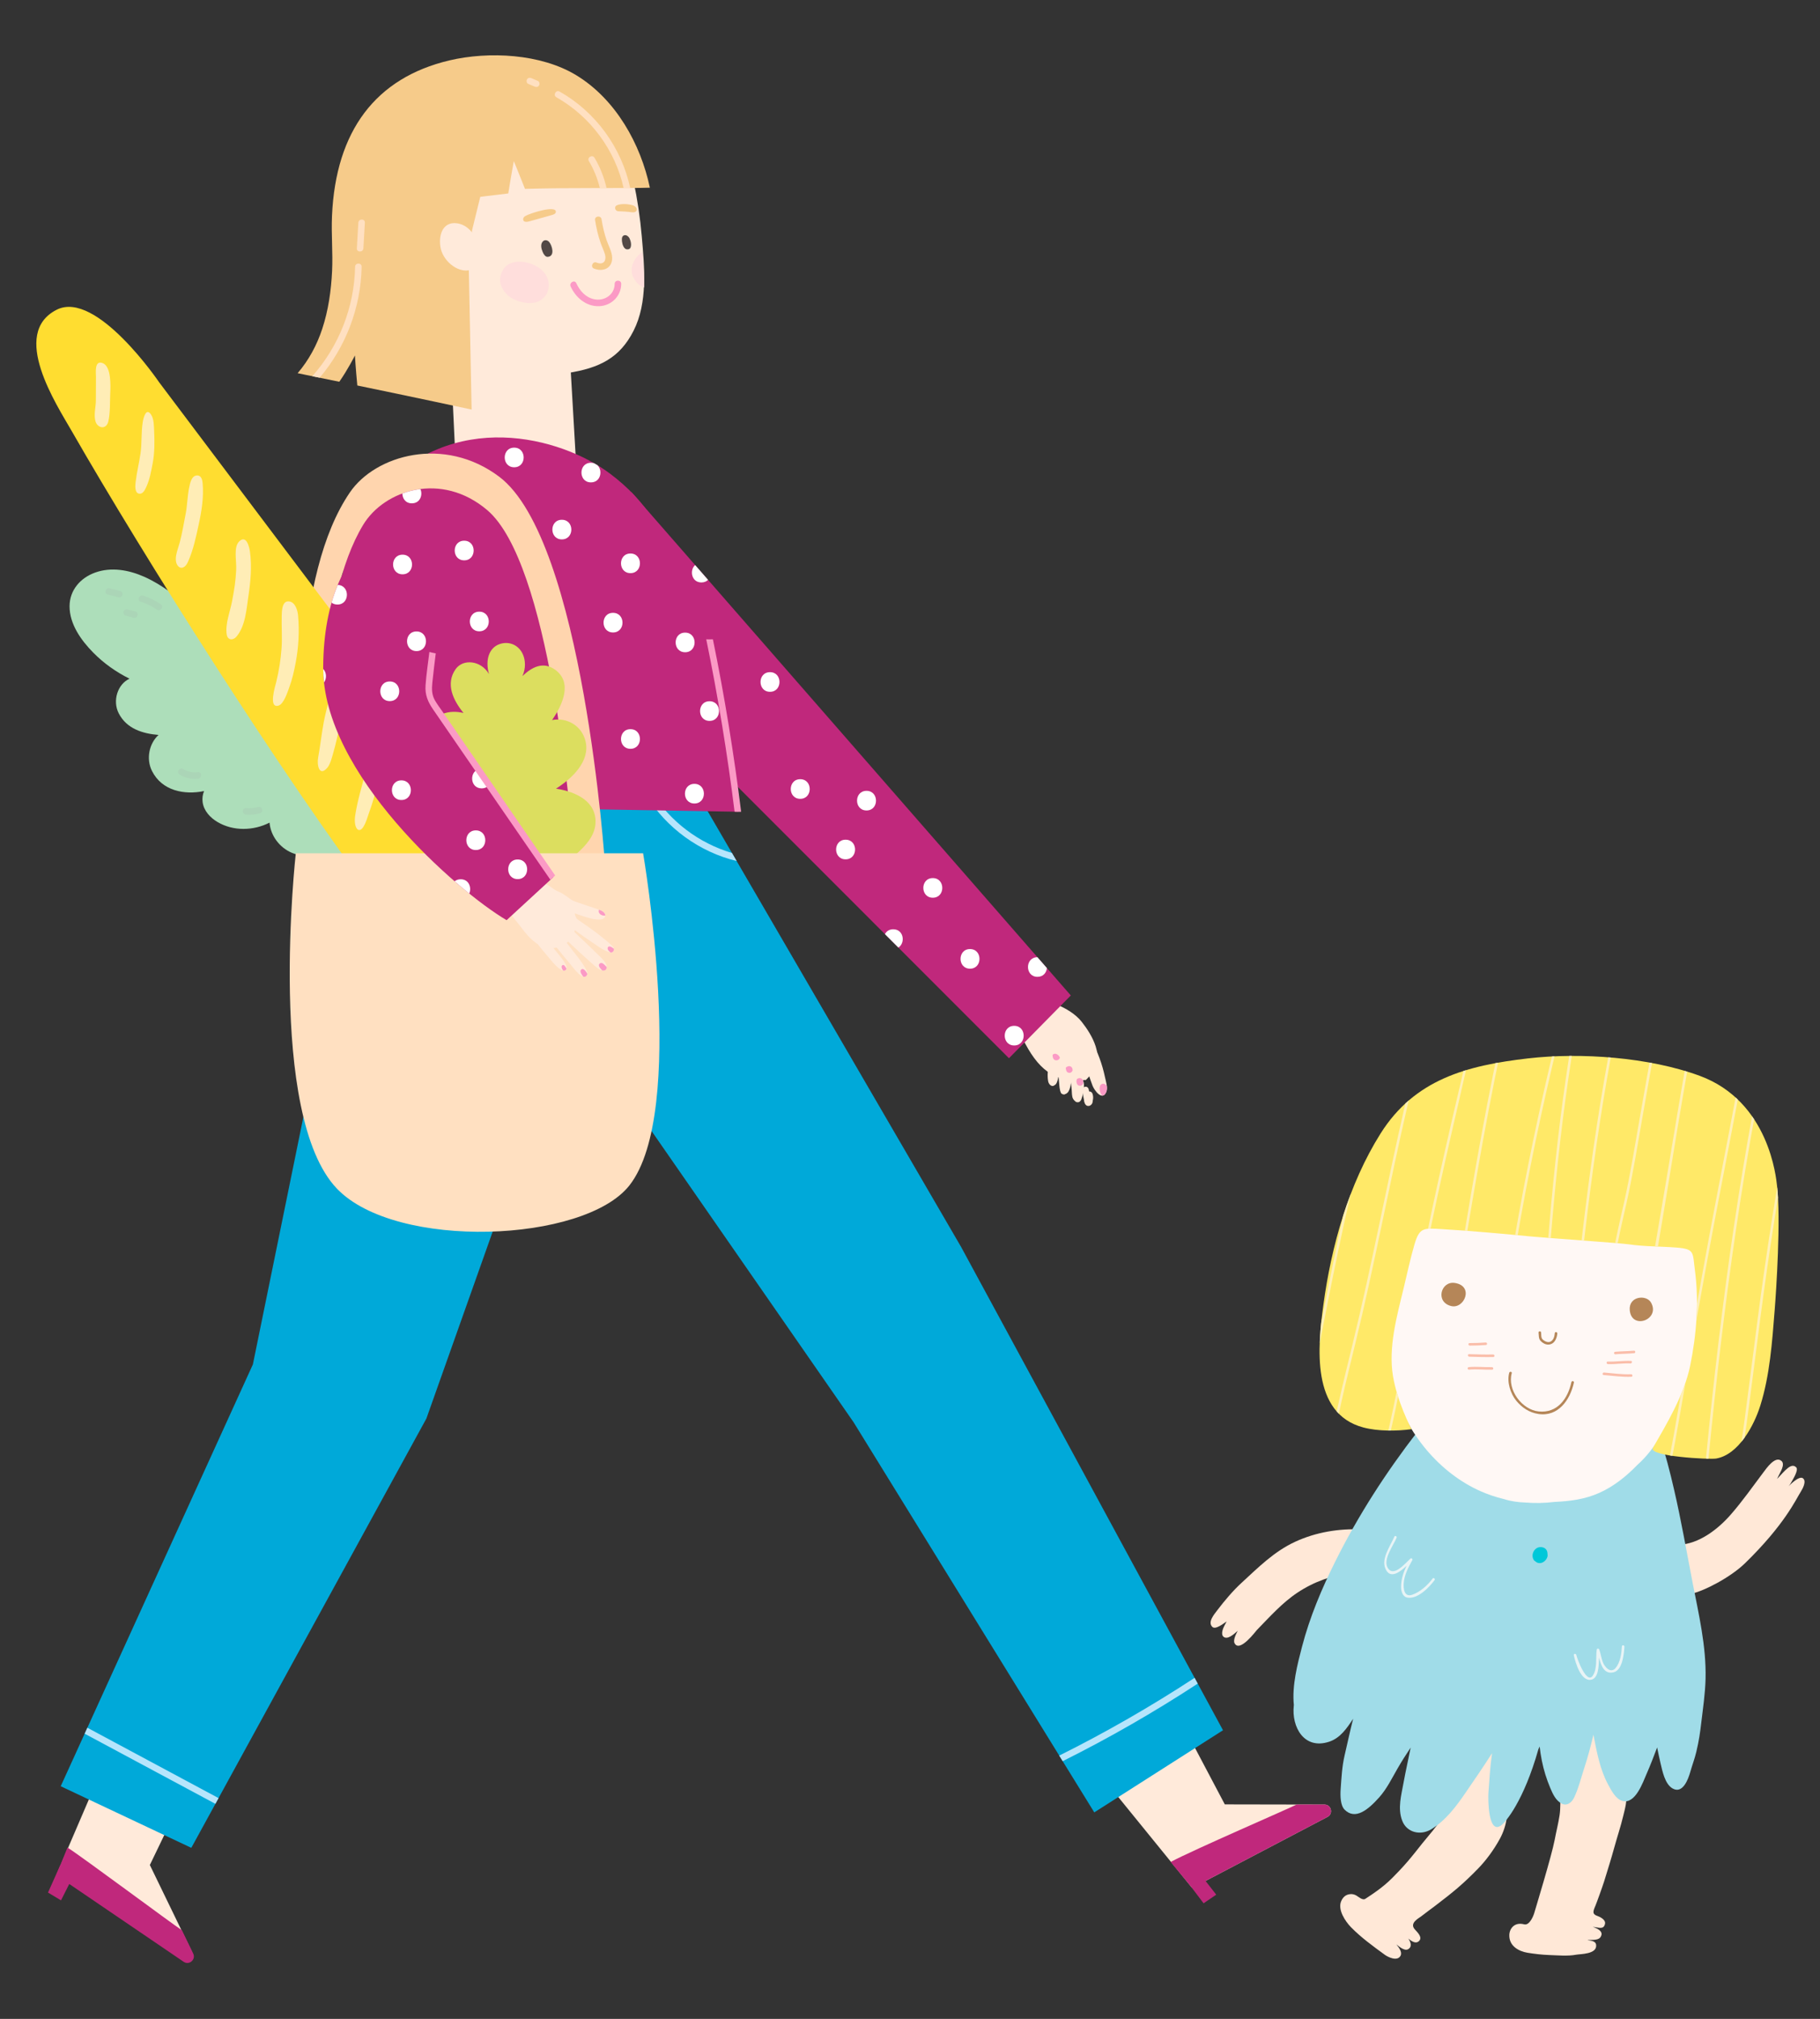 <svg height="437.111" viewBox="0 0 394.238 437.111" width="394.238" xmlns="http://www.w3.org/2000/svg" xmlns:xlink="http://www.w3.org/1999/xlink"><rect x="0" y="0" width="394.238" height="437.111" fill="#333333" stroke="none"/><clipPath id="a"><path d="m368.167 232.919c-10.947-4.026-25.748-5.085-37.171-3.768-13.284 1.531-24.562 4.544-31.948 16.269-6.901 10.961-10.668 24.365-12.388 37.131-1.199 8.899-2.756 23.484 8.67 26.512 3.161.838 7.258.806 10.438.362-.232-.385-3.113-5.972-4.032-11.498-1.04-6.221.854-13.006 2.321-19.053.765-3.164 1.426-6.355 2.348-9.479 1.081-3.656 1.964-3.514 5.864-3.284 6.727.396 13.312 1.028 20.02 1.655 2.657.248 18.819 1.385 20.518 1.638 3.44.511 6.869.428 10.327.703 4.003.317 3.496 1.011 4.01 4.932.903 6.832.341 13.953-1.037 20.682-1.294 6.305-5.15 12.692-8.064 17.769-1.052 1.834 12.253 2.546 13.7 2.296 4.882-.845 8.224-7.22 9.537-11.374 2.106-6.658 2.596-13.93 3.144-20.846.313-3.932 1.37-19.62.499-26.89-.188-1.606-1.691-18.218-16.756-23.757z"/></clipPath><path d="m37.892 392.516-5.432 11.272 9.045 18.646c.644 1.261-.756 2.581-1.978 1.864l-27.186-18.625 10.113-23.534z" fill="#ffeada"/><path d="m39.403 417.914 2.434 5.019c.644 1.261-.756 2.581-1.978 1.864l-27.666-18.808 2.424-5.976c2.794 1.731 22.828 16.64 24.786 17.901z" fill="#c0287c"/><path d="m13.045 403.842-2.644 5.911 2.811 1.695 2.44-4.837z" fill="#c0287c"/><path d="m253.503 368.316 11.807 22.349 21.594.04c1.433.003 1.956 1.887.731 2.63l-29.395 15.426-23.652-29.09z" fill="#ffeada"/><path d="m257.786 408.213-4.21-5.082c4.676-2.525 26.518-11.956 27.298-12.437l6.03.011c1.433.003 1.956 1.887.731 2.63l-26.5 13.906 2.317 2.971-2.739 1.867z" fill="#c0287c"/><path d="m143.328 158.514 64.86 111.459 56.731 104.642-27.884 17.782-52.131-84.461-61.426-88.504-31.116 87.693-50.922 92.948-28.289-13.335 41.627-91.33 27.478-134.572z" fill="#00a9d9"/><path d="m259.446 364.519c-9.417 6.16-19.185 11.768-29.253 16.792l-.746-1.21c10.092-5.032 19.884-10.654 29.321-16.832z" fill="#b6e5fc"/><path d="m18.926 374.071 28.414 15.234-.68 1.241c-9.439-5.061-18.881-10.122-28.323-15.186z" fill="#b6e5fc"/><path d="m139.982 172.201c-.482-.777.745-1.489 1.224-.714 3.956 6.394 10.198 11.077 17.345 13.189l1.017 1.744c-8.079-1.965-15.197-7.123-19.586-14.219z" fill="#b6e5fc"/><path d="m123.515 78.334 1.649 28.439-25.942 4.532-1.661-35.232z" fill="#ffeada"/><path d="m88.139 67.164c3.78-9.176 2.879-19.499 6.671-28.67 1.593-3.854 3.984-7.358 7.447-9.759 3.712-2.572 8.283-3.696 12.749-3.87 5.916-.227 11.748 1.214 17.447 2.616.059.014.113.034.161.06.13-.586 1.139-.741 1.389-.014 2.623 7.651 4.315 15.592 5.015 23.651.584 6.725 1.321 14.326-1.782 20.441-2.956 5.822-7.32 8.083-14.339 9.147-3.403.517-6.265 1.076-9.589 1.238-3.559.174-5.948 2.563-9.257 1.166-6.801-2.872-11.468-9.097-15.419-15.074-.025-.036-.042-.075-.059-.114-.346-.089-.609-.393-.434-.818z" fill="#ffeada"/><path d="m134.935 51.108c.062-.065.139-.115.224-.147.51-.19 1.003.232 1.216.669.28.574.476 1.496.155 2.07-.13.241-.462.314-.734.287-.663-.06-.991-1.071-1.051-1.643-.04-.374-.108-.936.19-1.236z" fill="#524845"/><path d="m117.536 54.511c-.289-.654-.513-1.624.037-2.225.4-.432 1.025-.338 1.408.135.601.739 1.315 3.055-.334 3.188-.536.046-.941-.645-1.111-1.098z" fill="#524845"/><path d="m124.833 61.313c.757 1.648 2.006 3.072 3.851 3.47 2.227.482 4.452-.975 4.463-3.328.003-.914 1.419-.917 1.417 0-.012 2.633-2.083 4.706-4.707 4.833-2.825.136-5.12-1.807-6.248-4.261-.38-.823.841-1.544 1.224-.714z" fill="#fb9ac5"/><path d="m130.103 52.592c-.555-1.602-.943-3.257-1.201-4.932-.142-.904 1.264-1.088 1.403-.188.241 1.559.595 3.089 1.11 4.58.411 1.199 1.137 2.408 1.185 3.699.085 2.333-1.984 3.185-3.939 2.396-.844-.34-.286-1.643.561-1.3 1.559.627 2.239-.476 1.777-1.928-.252-.787-.623-1.54-.896-2.327z" fill="#f6cb8a"/><path d="m109.65 57.58c3.08-2.608 10.913.562 8.906 5.779-.374.975-1.482 1.839-2.493 2.095-1.635.415-3.523-.012-5.025-.787-1.538-.794-2.893-2.652-2.706-4.459.102-.994.728-2.128 1.318-2.628z" fill="#ffdedc"/><path d="m136.859 58.953c-.003-.024-.006-.046-.008-.07-.196-1.716.878-3.417 2.301-4.314.215 2.504.408 5.101.385 7.673-1.389-.459-2.488-1.848-2.678-3.289z" fill="#ffdedc"/><path d="m133.552 44.482c.876-.439 2.547-.345 3.576-.016.371.12.93.559.794 1.037-.125.437-.663.519-1.026.461-1.108-.174-2.009-.171-2.975-.229-.695-.039-.924-.97-.369-1.253z" fill="#f6cb8a"/><path d="m113.739 46.799c.989-.613 6.917-2.514 6.656-.859-.054.345-.451.504-.787.598-1.644.461-3.288.92-4.934 1.383-.411.116-1.258.277-1.349-.357-.04-.275.122-.55.346-.717.02-.017.042-.031.068-.048z" fill="#f6cb8a"/><path d="m77.4 83.462c-.355-3.702-.519-6.494-.519-6.494s-1.476 2.956-3.383 5.688c-4.149-.852-7.504-1.545-9.026-1.856 2.395-2.789 4.158-6.047 5.319-9.567 1.338-4.045 1.941-8.306 2.145-12.548.19-3.991-.195-7.902-.02-11.942.808-18.439 9.485-29.882 25.399-33.658 8.597-2.034 19.841-1.441 27.467 3.175 8.62 5.217 14.004 14.954 15.99 24.376-4.406.172-17.421-.041-27.053.256-.915-2.343-2.42-6.016-2.42-6.016s-.765 4.194-1.196 7.005c-3.955.464-6.072.739-6.072.739l-1.777 7.248-.697 8.648.601 30.158s-12.97-2.787-24.758-5.212z" fill="#f6cb8a"/><path d="m98.777 48.319c2.661.237 4.494 2.77 4.806 5.234.008.063.008.12.003.171.303 1.931.15 4.399-2.004 4.795-2.584.473-5.789-2.119-6.203-5.203-.376-2.82.76-5.229 3.398-4.997z" fill="#ffeada"/><path d="m78.335 57.751c-.156 8.808-3.423 17.359-9.094 24.029-.566-.116-1.096-.225-1.592-.328 5.769-6.503 9.113-14.954 9.269-23.701.017-.909 1.434-.912 1.417 0z" fill="#ffe0c1"/><path d="m77.297 53.777c.108-1.851.216-3.704.324-5.557.054-.905 1.47-.912 1.417 0-.108 1.853-.216 3.706-.324 5.557-.053.908-1.47.912-1.417 0z" fill="#ffe0c1"/><path d="m120.511 21.055c-.793-.449-.079-1.672.714-1.226 7.838 4.426 13.407 12.147 15.285 20.875-.456.002-.932.005-1.425.005-1.836-8.226-7.2-15.492-14.574-19.654z" fill="#ffe0c1"/><path d="m115.127 16.929 1.392.598c.351.15.428.669.252.968-.212.364-.615.405-.969.253-.462-.198-.927-.398-1.389-.596-.354-.149-.43-.668-.255-.967.213-.365.615-.406.969-.256z" fill="#ffe0c1"/><path d="m128.783 34.162c1.221 2.058 2.083 4.254 2.598 6.551-.476 0-.957.005-1.448.005-.49-2.048-1.283-4.005-2.374-5.842-.465-.784.759-1.498 1.224-.714z" fill="#ffe0c1"/><path d="m235.205 233.837c-.062-.011-.127-.017-.196-.011-5.833.474-9.485-1.405-12.944-7.894-1.836-3.445-2.873-3.516-2.938-5.655-.101-3.349 1.076-3.166 4.113-4.113 1.514-.471 4.201.73 5.655 1.322 1.983.808 4.102 2.078 5.414 3.739 2.313 2.928 4.978 7.569 2.309 10.994-.425.545-.892 1.111-1.413 1.618z" fill="#ffeada"/><path d="m234.902 237.479c.08-.595.396-1.114 1.042-1.171.315-.028.604.205.705.488.176.496.186 1.006.058 1.496-.008.156-.025.309-.066.451-.194.666-1.066 1.017-1.526.379-.311-.431-.279-1.142-.213-1.643z" fill="#ffeada"/><path d="m233.262 233.055c.074.715.148 1.429.223 2.143.026.249.021.62.036.991.353.003.705.23.706.683.001.539-.087 1.165-.624 1.426-.428.209-.901.025-1.139-.369-.331-.546-.258-1.402-.322-2.017-.099-.952-.198-1.905-.297-2.857-.094-.906 1.323-.898 1.417 0z" fill="#ffeada"/><path d="m230.573 231.587c.066.703.132 1.409.197 2.112.019.198.026.428.034.666.308-.037.627.107.725.498.207.831-.078 1.482-.743 1.99-.285.215-.823.062-.969-.255-.321-.697-.327-1.44-.398-2.197-.087-.937-.175-1.876-.263-2.814-.085-.906 1.333-.901 1.417 0z" fill="#ffeada"/><path d="m235.154 235.283c.42-.006.663.329.708.708.091.76.242 1.508.432 2.248.227.883-1.139 1.26-1.366.376-.222-.864-.376-1.737-.483-2.624-.046-.382.359-.705.709-.708z" fill="#ffeada"/><path d="m147.8 125.346c5.577 13.773 11.978 50.402 11.978 50.402l-81.939-1.366s-12.715-48.469 3.658-67.36 40.054-12.417 50.644-4.474c8.081 6.064 11.561 12.673 15.659 22.798z" fill="#c0287c"/><path d="m231.954 215.527-13.399 13.59-78.65-78.667-3.165-43.954z" fill="#c0287c"/><path d="m75.804 106.592c5.526-8.076 20.403-12.328 32.302-3.4 18.311 13.733 22.953 84.155 22.953 84.155l-6.552.127c-.901-12.428-5.5-65.562-18.949-77.016-9.918-8.446-22.315-4.423-26.917 3.219-9.813 16.282-9.592 48.401-8.926 74.857l-4.537.088c-.85-28.476-1.561-64.22 10.626-82.03z" fill="#ffd5ae"/><path d="m92.279 159.004c.272-2.048 1.633-3.651 3.531-4.411 1.51-.603 3.08-.584 4.599-.226-2.244-2.744-3.961-6.284-1.72-9.486 1.595-2.278 5.478-1.947 7.229 1.052-.876-3.125.062-5.813 2.474-6.539 1.983-.596 4.027.287 4.902 2.35.53 1.25.626 2.939-.125 4.628 2.055-1.952 4.503-3.252 7.107-1.351 3.772 2.756 1.618 7.533-.688 10.875 3.122-.622 6.463 1.161 7.262 4.638.984 4.288-2.847 7.946-6.412 10.219 4.202.625 8.917 2.715 8.543 7.642-.198 2.618-2.156 4.729-4.015 6.397-1.425 1.277-2.998 2.37-4.67 3.285 0 .304-.173.593-.567.64-.294.035-.589.067-.881.098-.385.182-.774.356-1.167.519-.397.165-.737-.035-.901-.328-4.71.367-9.442.273-14.141-.293-1.099 3.099-2.202 6.196-3.301 9.294-.11.313-.416.458-.728.454-1.964-.022-3.384-1.705-3.619-3.578-.309-2.45.89-5.015 1.491-7.343 1.496-5.781 2.406-11.693 3.284-17.595.048-.329.096-.657.147-.985-3.95-1.988-8.294-4.951-7.634-9.956z" fill="#dcde5f"/><path d="m15.07 131.248c.008-3.482 2.355-6.139 5.528-7.278 3.511-1.264 7.32-.569 10.649.908 3.942 1.749 7.402 4.56 10.627 7.383 3.196 2.804 6.171 5.859 8.931 9.092 5.458 6.39 10.097 13.441 14.243 20.74 4.774 8.404 8.912 17.144 13.012 25.89.091.191.091.375.037.536.289.311.34.819-.151 1.035-1.184.521-2.368 1.042-3.553 1.564-.385.17-.711.079-.969-.255-.791-1.027-1.584-2.055-2.375-3.082-.799-1.038-1.567-2.619-3.001-2.735-.844-.069-1.691.195-2.541.142-.779-.049-1.539-.234-2.256-.535-2.675-1.119-4.622-3.686-4.865-6.543-3.494 1.778-7.855 1.889-11.284-.145-1.581-.938-2.967-2.427-3.211-4.314-.107-.825.006-1.648.318-2.377-4.302.886-9.117-.055-11.276-4.333-1.334-2.64-.623-5.977 1.414-7.819-3.485-.287-6.92-1.348-8.628-4.681-1.397-2.729-.236-6.324 2.337-7.497-2.904-1.44-5.568-3.322-7.855-5.644-2.624-2.661-5.137-6.153-5.131-10.052z" fill="#addeba"/><path d="m115.972 190.936-81.503-108.172s-13.596-20.052-22.185-15.706c-10.159 5.147-.054 20.503 3.273 26.306 15.226 26.562 45.815 75.07 66.269 102.059 4.095 5.404 11.714 11.963 11.714 11.963z" fill="#ffdd30"/><path d="m59.836 147.659c.59-2.399.975-4.846 1.154-7.309.167-2.322-.029-4.616.031-6.93.026-1.045.028-3.441 1.632-3.21 1.315.191 1.819 1.95 1.916 3.058.3 3.392.116 6.84-.516 10.19-.343 1.817-.751 3.636-1.394 5.373-.374 1.002-1.179 3.612-2.346 3.948-2.228.642-.683-4.269-.477-5.12z" fill="#ffedb6"/><path d="m50.27 130.169c.547-2.924.754-4.239.887-6.72.119-2.145-.641-5.024.7-6.271 1.55-1.436 2.165 1.339 2.292 2.299.434 3.219.131 6.47-.351 9.664-.428 2.857-.626 6.344-2.556 8.67-.74.891-1.921.837-2.128-.417-.374-2.264.751-5.063 1.156-7.225z" fill="#ffedb6"/><path d="m38.575 118.638c.128-.408.258-.804.357-1.178.55-2.075.83-3.921 1.307-6.327.297-1.5.391-3.95.711-5.45.198-.929.462-2.655 1.677-2.742.995-.067 1.202.951 1.267 1.704.261 2.978-.209 5.95-.839 8.853-.589 2.712-1.142 5.417-2.261 7.97-.187.425-.397.857-.751 1.151-.963.796-1.768-.106-1.918-1.042-.153-.936.144-1.967.45-2.939z" fill="#ffedb6"/><path d="m29.369 104.442c.243-2.121.77-4.193 1.071-6.305.314-2.22.124-4.495.476-6.725.153-.975.748-3.315 1.842-1.595.6.944.583 2.452.632 3.526.104 2.246.11 4.705-.312 6.93-.323 1.689-.624 3.45-1.335 5.031-.244.545-.669 1.549-1.388 1.587-.986.058-1.148-1.061-.986-2.449z" fill="#ffedb6"/><path d="m20.788 81.835c0-.053 0-.106.003-.157.003-.895-.4-3.749 1.431-3.071 1.91.702 1.731 4.953 1.66 6.498-.093 1.986.023 4.263-.427 6.194-.119.511-.46 1.008-.967 1.16-.751.232-1.544-.405-1.782-1.153-.468-1.474.065-3.132.062-4.652-.003-1.607.012-3.214.02-4.819z" fill="#ffedb6"/><path d="m70.128 156.352c.315-1.599.706-3.182 1.145-4.719.221-.77.496-1.936 1.477-2.042 3.434-.369-.508 13.457-1.021 14.968-.178.528-.461 1.25-.83 1.67-1.794 2.058-2.264-.702-1.992-2.165.388-2.065.813-5.615 1.221-7.712z" fill="#ffedb6"/><path d="m76.949 176.489c.547-3.47 1.454-6.178 2.159-9.105.19-.796.369-1.899 1.312-2.118.037-.01.071-.012.105-.019.388-.331 1.154-.032 1.176.576.482 1.026.08 3.058-.014 3.721-.306 2.179-.986 4.281-1.72 6.351-.371 1.045-.666 2.179-1.258 3.13-1.026 1.645-2.185.154-1.76-2.536z" fill="#ffedb6"/><path d="m139.307 184.75h-75.231s-6.376 56.679 8.926 72.621c12.817 13.353 53.554 11.692 63.33-.708 12.652-16.047 2.975-71.913 2.975-71.913z" fill="#ffe0c1"/><path d="m110.809 192.434c.108-.256.303-.362.51-.365.382-.786.898-3.441 2.049-3.015 4.414 1.635 7.441 3.762 10.649 6.795.575-.197 1.227.616.714 1.198-.678.77.351 2.108.725 2.795.337.621-.32 1.187-.836 1.039-.226 1.665-1.173 3.154-3.083 3.964-1.162.49-2.247.552-3.239.311-2.199-.534-3.743-2.164-5.177-4.082-.776-1.041-1.918-2.399-2.615-3.27-.513-.64-.896-1.38-.905-2.264-.011-.99.831-2.221 1.208-3.106z" fill="#ffeada"/><path d="m120.12 195.018c-.456-.466-.473-1.505.272-1.246 1.811.629 3.63 1.236 5.447 1.849.915.31 1.833.621 2.748.937.595.206 1.324.416 1.879.729.55.31.913.975.408 1.474-.388.383-1 .332-1.524.311-.825-.034-1.729-.304-2.514-.54-2.179-.657-4.267-1.509-6.378-2.353-.519-.207-.573-.812-.338-1.161z" fill="#ffeada"/><path d="m120.361 197.428c-.547-.553.255-1.534.961-1.039 2.23 1.568 4.46 3.136 6.693 4.703 1.666 1.172 4.687 3.571 4.928 4.15.215.522-.255 1.101-.745.984-.76-.184-1.638-.657-2.407-1.167-1.059-.704-2.11-1.419-3.153-2.147-2.086-1.456-4.137-2.963-6.158-4.509-.36-.275-.331-.693-.119-.975z" fill="#ffeada"/><path d="m120.517 199.393c.023.024.048.047.071.071.238-.293.609-.781.966-.45 1.868 1.731 3.749 3.653 5.616 5.385.899.834 1.859 1.822 2.752 2.661.697.653 1.38 1.41 1.508 2.17.071.415-.165.879-.666.909-.811.048-1.842-.928-2.585-1.586-.994-.881-1.728-1.534-2.706-2.435-2.017-1.86-3.995-3.765-5.939-5.705-.646-.644.337-1.665.983-1.02z" fill="#ffeada"/><path d="m120.424 202.137c.28.43.83.203 1.119.627 1.003 1.021 1.864 2.232 2.802 3.408.933 1.173 3.126 4 2.885 4.703-.669 1.971-3.021-1.298-3.689-2.119-1.236-1.518-2.519-2.932-3.625-4.545-.235-.239-.172-.347-.411-.584-.187-.19-.226-.403-.172-.594-.06-.092-.125-.183-.185-.275-.498-.764.783-1.375 1.276-.621z" fill="#ffeada"/><path d="m116.369 203.39c-.134-.622.626-1.27 1.139-.696 1.094 1.225 1.941 1.988 3.284 3.677.74.93 1.748 2.145 1.927 2.886.139.577-.241 1.016-.74.875-.915-.26-1.895-1.369-2.601-2.206-1.25-1.482-2.465-2.918-3.449-4.207-.181-.239.326-.138.44-.329z" fill="#ffeada"/><path d="m117.451 193.078c.193-.162.383-.326.558-.505.1-.1.193-.231.286-.351 1.08.178 2.095.511 3.089 1.006 1.323.658 2.505 1.878 3.882 2.372.853.305.485 1.675-.376 1.366-1.103-.395-1.993-1.213-2.981-1.822-1.304-.799-2.684-1.424-4.217-1.589-.218-.023-.383-.126-.496-.264.085-.071.17-.142.255-.213z" fill="#ffeada"/><path d="m132.283 206.238c-.207-.156-.414-.345-.564-.551-.026-.058-.052-.117-.068-.178-.102-.352.102-.668.501-.581.298.064.576.313.836.495.054.434-.303.849-.705.815z" fill="#fb9ac5"/><path d="m131.078 198.238c-.754.111-1.663-.501-1.32-1.274.249.096.493.202.708.323.371.208.652.578.643.95-.011.001-.019 0-.031.001z" fill="#fb9ac5"/><path d="m130.452 210.112c-.165-.192-.334-.381-.502-.571-.161-.262-.331-.594-.13-.83.527-.616 1.111.19 1.615.679-.005.367-.235.723-.671.749-.102.006-.204-.004-.312-.027z" fill="#fb9ac5"/><path d="m126.343 211.463c-.354-.472-.824-1.125-.47-1.503.49-.52 1.076.407 1.366.88-.003.012-.003.024-.009.035-.187.553-.507.691-.887.588z" fill="#fb9ac5"/><path d="m121.974 208.928c.204-.032.354.216.47.359.003.004.006.009.011.014.083.14.168.28.255.417-.093.322-.379.513-.731.414-.005-.002-.011-.004-.017-.006-.082-.135-.161-.271-.226-.415-.117-.259-.17-.72.238-.783z" fill="#fb9ac5"/><path d="m89.749 111.469s-19.552 2.886-19.742 32.983c-.145 23.056 29.016 48.478 39.731 54.774l10.102-9.294-25.866-38.184z" fill="#c0287c"/><g fill="#fff"><path d="m148.406 136.967c2.738 0 2.74 4.251 0 4.251-2.734 0-2.737-4.251 0-4.251z"/><path d="m136.57 124.091c-2.737 0-2.74-4.252 0-4.252 2.734 0 2.737 4.252 0 4.252z"/><path d="m132.79 132.684c2.734 0 2.74 4.251 0 4.251-2.735 0-2.74-4.251 0-4.251z"/><path d="m121.707 112.535c2.734 0 2.74 4.25 0 4.25-2.734 0-2.74-4.25 0-4.25z"/><path d="m111.381 96.919c2.735 0 2.738 4.249 0 4.249-2.734 0-2.74-4.249 0-4.249z"/><path d="m128.004 104.442c-2.735 0-2.738-4.251 0-4.251.255 0 .484.038.691.106.241.137.479.277.714.417 1.202 1.134.737 3.728-1.405 3.728z"/><path d="m151.934 126.106c-2.162 0-2.615-2.657-1.36-3.767l2.8 3.205c-.337.34-.816.562-1.44.562z"/><path d="m166.794 145.53c2.735 0 2.74 4.252 0 4.252-2.735 0-2.74-4.252 0-4.252z"/><path d="m153.697 151.828c2.734 0 2.74 4.252 0 4.252-2.735 0-2.74-4.252 0-4.252z"/><path d="m136.57 157.873c2.734 0 2.737 4.251 0 4.251s-2.74-4.251 0-4.251z"/><path d="m150.421 169.713c2.737 0 2.74 4.249 0 4.249-2.734 0-2.737-4.249 0-4.249z"/><path d="m173.344 168.704c2.735 0 2.739 4.25 0 4.25-2.735 0-2.74-4.25 0-4.25z"/><path d="m187.701 171.224c2.735 0 2.74 4.249 0 4.249-2.735 0-2.739-4.249 0-4.249z"/><path d="m183.167 181.802c2.735 0 2.74 4.251 0 4.251-2.735 0-2.739-4.251 0-4.251z"/><path d="m202.059 190.114c2.735 0 2.739 4.251 0 4.251-2.735 0-2.74-4.251 0-4.251z"/><path d="m193.494 201.197c2.298 0 2.668 2.998 1.104 3.958l-2.903-2.903c.312-.606.91-1.055 1.799-1.055z"/><path d="m210.119 205.479c2.735 0 2.739 4.251 0 4.251-2.735 0-2.74-4.251 0-4.251z"/><path d="m224.728 211.493c-2.732 0-2.739-4.241-.009-4.25l2.051 2.348c-.089.983-.768 1.902-2.042 1.902z"/><path d="m219.69 222.104c2.735 0 2.74 4.25 0 4.25-2.734 0-2.739-4.25 0-4.25z"/><path d="m103.824 136.682c-2.735 0-2.74-4.249 0-4.249 2.734 0 2.74 4.249 0 4.249z"/><path d="m87.199 124.342c-2.735 0-2.738-4.249 0-4.249 2.737 0 2.74 4.249 0 4.249z"/><path d="m100.548 117.069c2.738 0 2.74 4.25 0 4.25-2.734 0-2.737-4.25 0-4.25z"/><path d="m73.095 130.891c-.524 0-.946-.157-1.269-.408.394-1.378.844-2.652 1.335-3.839 2.666.068 2.649 4.247-.066 4.247z"/><path d="m84.43 147.545c2.734 0 2.737 4.252 0 4.252s-2.74-4.252 0-4.252z"/><path d="m70.185 147.75c-.108-.97-.164-1.94-.173-2.905.737.75.794 2.068.173 2.905z"/><path d="m90.222 136.713c2.735 0 2.74 4.252 0 4.252-2.734 0-2.74-4.252 0-4.252z"/><path d="m86.946 168.955c2.738 0 2.741 4.252 0 4.252-2.734 0-2.737-4.252 0-4.252z"/><path d="m103.067 179.787c2.738 0 2.74 4.251 0 4.251-2.734 0-2.737-4.251 0-4.251z"/><path d="m112.135 186.085c2.737 0 2.74 4.25 0 4.25-2.734 0-2.737-4.25 0-4.25z"/><path d="m101.645 193.459c-1.023-.824-2.083-1.708-3.166-2.647.329-.273.766-.445 1.315-.445 1.797 0 2.415 1.833 1.851 3.092z"/><path d="m89.213 108.976c-1.368 0-2.054-1.069-2.051-2.135 1.241-.456 2.55-.782 3.904-.953.564 1.257-.053 3.088-1.853 3.088z"/><path d="m104.328 170.688c-2.601 0-2.732-3.842-.382-4.218l2.165 3.195c-.315.589-.91 1.023-1.783 1.023z"/></g><path d="m234.659 225.671c.224.365.442.737.654 1.108.147-.02.299.005.434.085-.178-.403-.378-.796-.62-1.103-.677-.09-.888-1.186-.101-1.38.86-.212 1.195.445 1.552 1.125.605 1.157 1.133 2.352 1.586 3.574.489 1.32.88 2.678 1.172 4.058.194.918.688 2.36.29 3.298-.862 2.029-2.596-.405-2.97-1.388-1.097-2.891-1.84-5.88-3.221-8.663-.403-.811.743-1.499 1.224-.714z" fill="#ffeada"/><path d="m232.499 235.96c.103-.765.146-2.156 1.013-2.468 1.038-.374 1.302.805 1.291 1.55-.015 1.04-.223 2.066-.591 3.035-.047.122-.116.215-.198.289-.234.348-.758.379-1.082.099-.729-.629-.548-1.658-.433-2.505z" fill="#ffeada"/><path d="m229.735 236.172c-.052-1.056.037-2.111.288-3.136.207-.853.438-1.95 1.398-2.191.378-.093.759.131.866.505.294 1.028.005 2.204-.331 3.309-.084.581-.23 1.182-.491 1.613-.047.11-.113.201-.194.264-.215.234-.487.373-.835.354-.4-.026-.68-.318-.701-.718z" fill="#ffeada"/><path d="m227.039 234.073c-.223-1.324-.048-2.517.18-3.812.188-1.068.726-2.629 1.815-1.952 1.106.691.545 2.267.393 3.335-.125.879-.199 2.976-.988 3.299-.536.51-1.272-.105-1.4-.87z" fill="#ffeada"/><path d="m93.01 141.16c.46.116.921.22 1.381.304-.255 2.136-.539 4.271-.746 6.412-.13 1.341-.122 2.533.553 3.73.484.859 1.099 1.653 1.655 2.464 2.819 4.097 5.639 8.194 8.458 12.291 5.33 7.744 10.612 15.441 15.94 23.183-.34.339-.649.605-1.02.953-5.614-8.155-11.168-16.192-16.782-24.348-2.87-4.174-5.749-8.346-8.617-12.523-1.159-1.687-1.799-3.173-1.652-5.256.17-2.405.542-4.814.83-7.21z" fill="#fb9ac5"/><path d="m159.12 175.729c-1.529-12.311-3.629-25.163-6.137-37.312.481.009.963.014 1.439-.007 2.502 12.161 4.59 25.022 6.118 37.343-.47.036-.946.019-1.42-.024z" fill="#fb9ac5"/><path d="m31.015 128.96c1.374.447 2.649 1.086 3.842 1.899.754.514-.13 1.62-.881 1.108-1.094-.746-2.273-1.301-3.531-1.708-.864-.28-.292-1.578.57-1.299z" fill="#abd5b7"/><path d="m23.724 127.363c.771.196 1.544.391 2.315.586.884.225.51 1.591-.377 1.366-.771-.195-1.544-.391-2.315-.586-.884-.225-.51-1.59.377-1.366z" fill="#abd5b7"/><path d="m26.764 132.399c.131-.386.527-.545.899-.449.561.145 1.122.292 1.683.439.371.097.561.55.448.895-.131.384-.528.546-.899.449-.561-.147-1.122-.292-1.683-.439-.368-.096-.561-.552-.448-.895z" fill="#abd5b7"/><path d="m39.646 166.497c1.009.61 2.092.825 3.262.687.904-.108.895 1.31 0 1.417-1.397.164-2.777-.155-3.978-.881-.78-.471-.069-1.696.716-1.223z" fill="#abd5b7"/><path d="m53.282 174.968c.907.068 1.78-.009 2.658-.248.881-.241 1.258 1.124.377 1.366-.992.27-2.009.376-3.035.299-.904-.068-.912-1.484 0-1.417z" fill="#abd5b7"/><path d="m238.591 237.006c-.188-.278-.311-.598-.361-.93-.058-.388-.086-.918.217-1.221.421-.422 1.049-.182 1.283.298.012.022.019.047.03.07.038.439.015.862-.134 1.213-.23.538-.521.759-.831.779-.078-.054-.148-.125-.204-.209z" fill="#fb9ac5"/><path d="m234.62 234.568c-.044.273-.339.474-.588.508-.263.034-.581-.088-.706-.34-.149-.298-.211-.641-.097-.963.024-.068.059-.131.099-.19.058-.037.118-.069.184-.091.586-.213.925.073 1.108.496-.002.031-.003.062-.01.096.037.15.04.3.01.484z" fill="#fb9ac5"/><path d="m231.741 232.276c-.255.034-.59-.082-.705-.337-.126-.275-.176-.53-.161-.81.151-.131.329-.23.546-.284.378-.093.759.131.866.505.031.107.052.221.071.331-.009.031-.017.059-.028.088-.104.272-.288.468-.589.507z" fill="#fb9ac5"/><path d="m229.359 229.363c-.274.258-.695.289-.994.06-.318-.247-.374-.677-.348-1.06.266-.244.601-.312 1.017-.054.287.179.46.419.559.692-.015.045-.034.09-.059.135-.047.083-.104.162-.175.227z" fill="#fb9ac5"/><path d="m390.562 320.072c-.861-.715-3.132 1.729-3.132 1.729s.299-.337.596-.883c.357-.66 1.639-2.654 1.047-3.234-1.069-1.046-2.35.626-4.133 2.52.096-.204.2-.404.29-.612.32-.729 1.546-2.522.658-3.288-1.363-1.174-3.26 1.613-3.923 2.491-2.331 3.092-4.546 6.263-7.106 9.181-2.732 3.116-6.865 6.332-11.213 6.48-.037-.351-.582-.301-.546.051.005.064.017.127.022.191-.002.035.002.068.012.102.22 2.131.572 4.227 1.163 6.289.348 1.201.538 2.714 1.276 3.777-.253.198.054.609.343.427.024-.017.051-.032.08-.048.113-.001.217-.068.265-.161 2.823-.567 8.607-3.585 11.737-6.633 8.59-8.362 11.013-13.805 12.098-15.521.382-.605 1.262-2.199.466-2.858z" fill="#ffe8d7"/><path d="m295.141 331.288c-.021-.083-.086-.15-.207-.156-4.915-.216-9.874.595-14.362 2.664-4.611 2.126-7.982 5.553-11.66 8.926-1.848 1.694-3.674 3.864-5.195 5.864-.738.971-2.162 2.617-1.112 3.646.69.674 2.372-.699 3.101-1.173-.063.098-.401.763-.456.865-.312.558-.884 1.947-.191 2.469.854.644 2.133-.502 3.048-1.308-.319.6-1.033 1.977-.693 2.661 1.086 2.181 4.592-2.581 4.869-2.864 2.799-2.854 5.449-5.868 8.805-8.09 3.523-2.331 7.584-3.8 11.78-4.232.138-.014.213-.104.232-.207.21-.048.352-.319.133-.463-.476-.304 1.394-4.848 1.571-5.402.169-.524 1.09-2.702.337-3.2z" fill="#ffe8d7"/><path d="m324.85 376.243c-2.068.693-3.61 3.193-4.824 4.864-2.263 3.123-4.618 6.172-6.425 9.593-.044.084-.037.161-.008.224-.383.64-.6 1.393-.946 2.052-.849 1.611-1.952 3.019-3.129 4.398-2.14 2.507-3.564 4.643-6.397 7.641-2.239 2.367-3.542 3.624-7.388 6.108-.58.375-1.475-.467-1.926-.723-.405-.229-.801-.332-1.26-.307-1.146.062-1.691.803-1.995 1.455-.883 1.878.871 4.458 2.104 5.722 2.189 2.24 4.78 4.107 7.302 5.95.625.459 2.676 1.53 3.407.24.434-.762-.299-1.757-.888-2.478.2.113 1.633 1.522 2.507 1.059.96-.511.618-1.572.065-2.327.997.836 1.79 1.126 2.367.504.712-.764-.251-1.735-.926-2.465-1.277-1.385.813-2.419 1.382-2.864 1.24-.97 1.868-1.396 2.809-2.111 4.213-3.202 6.259-4.899 9.459-8.177 1.624-1.664 3.356-3.925 4.761-6.501.748-1.366 1.317-3.06 1.488-4.634.022-.203-.147-.316-.304-.313-.62-1.029-.856-1.731-.712-3.026.121-1.086.353-2.166.512-3.247.297-2.007.461-4.024.635-6.044.089-1.048.555-5.339-1.67-4.593z" fill="#ffe8d7"/><path d="m352.208 388.267-.01-.052c-.024-.111-.041-.224-.072-.335-.051-.187-.229-.208-.362-.137-.98-1.17-.859-3.481-.948-4.849-.123-1.87-.261-3.726-.707-5.552-.603-2.461-2.244-5.065-5.092-4.716-2.357.288-4.242 2.543-5.079 4.604-1.392 3.423-2.398 7.343-1.884 11.049-.116 1.594.012 3.167-.232 4.763-.275 1.794-.731 3.559-1.064 5.343-.642 3.399-4.276 15.3-4.459 15.936-.058.216-.912 2.632-2.136 2.314-2.133-.561-3.183.951-3.224 2.301-.079 2.409 2.073 3.551 3.967 3.857 1.506.241 3.13.438 4.66.488 1.836.06 4.034.276 5.827-.066.924-.178 4.597-.073 4.351-2.138-.126-1.031-1.607-.876-1.861-1.041 1.902-.005 2.732-.083 3.007-1.053.178-.636-.256-1.234-1.875-1.813 1.373.16 2.343.647 2.649-.613.227-.94-1.138-1.561-1.607-1.721-1.163-.401-1.028-.916-.485-2.182.193-.412 1.53-4.115 1.907-5.318.827-2.657 1.539-4.945 2.188-7.298.664-2.414 1.383-4.514 1.967-6.946.367-1.523.876-3.247.574-4.825z" fill="#ffe8d7"/><path d="m366.616 342.531c-1.289-6.665-2.442-13.353-3.977-19.968-.878-3.801-1.834-7.692-3.19-11.404-2.813 3.591-5.945 6.938-9.931 9.209-1.699.966-3.504 1.803-5.372 2.483-3.86 1.678-8.16 2.474-12.361 2.098-2.049-.183-4.042-.678-5.931-1.436-7.522-2.33-14.051-7.72-18.464-14.239-.123.241-.244.481-.367.722-6.773 8.766-12.762 18.011-17.738 27.985-2.975 5.963-5.555 12.07-7.244 18.528-.984 3.765-2.212 8.456-1.771 12.655-.005.032-.009.062-.014.094-.517 4.668 2.234 9.611 7.632 7.847 2.459-.805 3.856-2.925 5.224-4.978-.671 2.61-1.218 5.239-1.839 7.879-.581 2.481-.687 4.873-.866 7.33-.111 1.546-.043 3.57.854 4.472 2.31 2.313 5.094.027 7.5-2.671 1.626-1.821 2.712-4.058 3.931-6.176.902-1.574 1.877-3.093 2.878-4.595-.497 2.539-1.081 5.058-1.542 7.607-.489 2.712-1.31 5.532-.292 8.214.999 2.632 3.999 3.251 6.25 1.89 3.12-1.885 5.366-4.868 7.398-7.825 1.972-2.864 3.938-5.735 5.813-8.662-.417 2.868-.577 5.794-.787 8.646-.07.977-.13 8.951 2.684 7.032 1.083-.738 4.994-5.435 8.114-16.438.07-.241.196-.462.297-.692.118 1.025.278 2.045.478 3.056.405 2.027 1.021 4.008 1.824 5.911.553 1.303 1.202 2.768 2.536 3.416 1.144.554 2.138-.319 2.606-1.277.985-2.027 1.552-4.403 2.251-6.542.773-2.352 1.4-4.711 1.962-7.12.365 1.947.743 3.892 1.26 5.807.463 1.702 1.064 3.402 1.908 4.955.664 1.222 1.603 3.126 3.07 3.56 2.818.837 4.478-4.024 5.274-5.843.828-1.882 1.564-3.804 2.288-5.729.229 1.143.461 2.285.733 3.418.403 1.681.944 4.54 2.633 5.479 2.189 1.219 3.369-2.03 3.798-3.546.41-1.461.975-2.923 1.322-4.398.594-2.512.814-4.14 1.06-6.212.381-3.214.859-6.363.941-9.607.173-7.09-1.496-14.028-2.833-20.935z" fill="#a0dce8"/><path d="m335.16 335.993c-.164-.695-.769-1.025-1.443-1.031-1.457-.013-2.275 1.862-1.363 2.932.046.053.099.085.155.099.176.176.391.315.641.387.925.265 1.856-.537 2.059-1.384.043-.181.036-.36 0-.533.005-.16-.012-.32-.049-.47z" fill="#00c8d9"/><path d="m367.523 268.234c-1.959-2.999-5.977-2.482-9.017-2.676-4.462-.286-8.325-4.422-12.794-4.395-8.884.052-18.345 4.34-27.218 3.841-4.626-.26-9.507-1.002-14.014.314-2.512.733-3.246 3.886-2.061 5.962-.34 1.156-.659 2.318-.847 3.556-.451 2.94-.893 5.869-1.194 8.829-.589 5.799-.08 11.63 1.57 17.218 2.785 9.436 9.821 18.053 18.867 22.02 1.593.699 3.248 1.249 4.935 1.656 1.539.49 3.084.691 4.652.752 2.09.173 4.196.128 6.269-.128 3.388-.156 6.604-.547 9.772-1.968 3.171-1.421 5.85-3.598 8.25-6.064 2.066-1.85 3.738-4.047 5.152-6.529 2.592-4.043 4.597-8.521 6.136-12.942 1.364-3.916 2.331-7.854 2.587-11.999.13-2.133.335-4.404.357-6.655.492-3.854.483-7.9-1.402-10.792z" fill="#fff8f5"/><path d="m368.167 232.919c-10.947-4.026-25.748-5.085-37.171-3.768-13.284 1.531-24.562 4.544-31.948 16.269-6.901 10.961-10.668 24.365-12.388 37.131-1.199 8.899-2.756 23.484 8.67 26.512 3.161.838 7.258.806 10.438.362-.232-.385-3.113-5.972-4.032-11.498-1.038-6.221.854-13.006 2.321-19.053.765-3.164 1.426-6.355 2.348-9.479 1.081-3.656 1.964-3.514 5.864-3.284 6.727.396 13.312 1.028 20.02 1.655 2.657.248 18.819 1.385 20.517 1.638 3.441.511 6.87.429 10.328.703 4.003.317 3.496 1.011 4.01 4.931.903 6.833.341 13.954-1.037 20.683-1.294 6.305-5.15 12.692-8.064 17.769-1.052 1.834 12.253 2.546 13.7 2.296 4.882-.845 8.224-7.219 9.536-11.374 2.107-6.658 2.597-13.93 3.145-20.846.313-3.932 1.37-19.62.499-26.89-.188-1.606-1.691-18.218-16.756-23.757z" fill="#ffe968"/><path d="m353.033 283.706c.42 4.312 6.691 1.993 4.602-1.691-1.009-1.777-4.901-1.417-4.602 1.691z" fill="#b58658"/><path d="m314.332 282.767c2.859.715 5.026-4.347.798-4.996-3.006-.462-4.285 4.126-.798 4.996z" fill="#b58658"/><path d="m336.794 288.633c-.065.717-.27 1.547-.989 1.867-.536.237-1.178-.098-1.578-.431-.471-.396-.338-1.051-.406-1.586-.046-.35-.591-.301-.548.051.08.639-.021 1.299.464 1.808.415.441 1.04.793 1.665.771 1.283-.046 1.829-1.249 1.933-2.383.031-.351-.51-.449-.541-.097z" fill="#b58658"/><path d="m340.389 299.243c-.777 3.595-3.03 6.753-7.077 6.35-3.639-.363-6.843-4.682-5.847-8.279.097-.342-.443-.434-.54-.097-.553 1.992.268 4.54 1.539 6.082 1.243 1.501 2.816 2.532 4.752 2.835 4.316.673 6.908-3.053 7.714-6.795.077-.346-.463-.44-.541-.096z" fill="#b58658"/><path d="m321.826 290.662c-1.167.081-2.333.132-3.498.129-.355-.002-.302.545.05.546 1.168.004 2.331-.047 3.499-.128.352-.024.302-.571-.051-.547z" fill="#fabda9"/><path d="m323.426 293.256c-1.715.046-3.496-.018-5.212-.068-.355-.01-.299.537.051.547 1.72.049 3.496.114 5.214.067.353-.009.299-.556-.053-.546z" fill="#fabda9"/><path d="m323.17 296.002c-1.665.038-3.356-.169-5.011-.007-.353.034-.302.581.05.546 1.653-.161 3.352.045 5.012.008.355-.008.302-.555-.051-.547z" fill="#fabda9"/><path d="m353.931 292.432c-1.354.13-2.71.114-4.064.239-.349.033-.299.58.054.547 1.351-.126 2.707-.11 4.063-.24.35-.034.299-.58-.053-.546z" fill="#fabda9"/><path d="m353.287 294.652c-1.677-.074-3.364.197-5.034.142-.352-.011-.297.536.051.547 1.621.053 3.257-.221 4.886-.148.348.015.447-.526.097-.541z" fill="#fabda9"/><path d="m353.32 297.539c-1.93.069-3.933-.206-5.861-.373-.347-.03-.446.511-.096.541 1.981.171 4.022.45 6.008.378.355-.012.304-.559-.051-.546z" fill="#fabda9"/><path d="m310.321 341.771c-1.088 1.466-2.666 2.891-4.408 3.502-1.716.602-1.938-1.248-1.848-2.505.125-1.766 1.02-3.469 1.87-4.986.13-.233-.208-.524-.411-.34-1.1.995-3.778 4.284-4.994 1.872-.908-1.792 1.317-4.752 1.99-6.368.135-.327-.359-.559-.494-.232-.898 2.141-3.207 5.111-1.651 7.422 1.074 1.594 2.956.147 4.293-1.109-.685 1.443-1.178 2.957-1.178 4.587 0 .854.328 2.083 1.315 2.275 2.228.431 4.754-2.17 5.939-3.768.21-.283-.21-.635-.423-.35z" fill="#e8f4f6"/><path d="m351.33 356.436c-.102 1.571-.326 3.438-1.356 4.69-1.103 1.339-2.43-.274-2.807-1.316-.316-.883-.427-1.825-.765-2.702-.094-.248-.487-.225-.526.049-.253 1.784.179 4.014-.834 5.607-1.296 2.045-3.393-3.546-3.586-4.453-.075-.342-.62-.295-.548.051.333 1.548 1.53 5.775 3.784 5.305 1.563-.327 1.64-2.883 1.662-4.786.478 1.746 1.134 3.716 3.226 3.167 1.897-.499 2.194-3.989 2.293-5.515.019-.35-.519-.449-.543-.097z" fill="#e8f4f6"/><g clip-path="url(#a)" fill="#fff0b7"><path d="m302.426 221.369c-2.389 8.359-4.978 16.66-7.311 25.035-2.348 8.444-4.259 16.994-6.042 25.572-1.798 8.628-3.41 17.293-5.147 25.933-.847 4.204-1.856 8.375-2.785 12.561-.431 1.946-.774 3.915-1.235 5.854-.277 1.163-.683 2.482-.012 3.576.186.301.632-.019.446-.32-.762-1.242.189-3.502.452-4.82.419-2.102.885-4.194 1.358-6.285.946-4.187 1.909-8.367 2.734-12.58 1.658-8.475 3.286-16.955 5.06-25.408 1.723-8.223 3.605-16.403 5.859-24.499 2.28-8.205 4.826-16.334 7.166-24.523.097-.34-.446-.432-.543-.096z"/><path d="m310.876 214.451c-5.045 16.601-8.539 33.609-12.098 50.575-1.812 8.635-3.666 17.257-5.753 25.83-1.059 4.357-2.135 8.711-3.115 13.088-.422 1.892-.801 3.792-1.255 5.678-.405 1.689-.777 3.406-.603 5.151.034.352.582.301.545-.051-.181-1.841.271-3.646.698-5.424.463-1.919.842-3.856 1.276-5.782.977-4.377 2.063-8.729 3.123-13.087 2.043-8.398 3.851-16.848 5.624-25.307 3.562-16.966 7.053-33.973 12.101-50.575.102-.339-.441-.43-.543-.096z"/><path d="m324.394 204.88c-3.207 7.707-4.795 15.965-6.708 24.057-2.078 8.785-4.126 17.576-6.069 26.39-1.935 8.78-3.721 17.589-5.398 26.422-1.662 8.757-3.178 17.556-5.093 26.262-.698 3.153-1.513 6.277-2.03 9.468-.055.35.485.445.543.096.681-4.218 1.82-8.35 2.669-12.535.89-4.384 1.73-8.777 2.562-13.173 1.665-8.803 3.301-17.611 5.128-26.383 1.844-8.836 3.834-17.641 5.878-26.432 1.969-8.473 3.755-17.033 6.093-25.413.806-2.898 1.766-5.75 2.924-8.527.135-.327-.364-.559-.499-.232z"/><path d="m329.389 206.596c-4.472 17.123-7.768 34.521-10.753 51.956-1.491 8.708-2.842 17.44-4.369 26.141-1.525 8.684-3.381 17.306-4.826 26.004-.432 2.603-.816 5.214-1.151 7.831-.046.35.492.447.538.096 1.122-8.744 2.871-17.386 4.534-26.039 1.66-8.667 3.038-17.381 4.488-26.085 2.915-17.451 6.006-34.885 10.142-52.094.622-2.577 1.269-5.148 1.94-7.714.089-.343-.452-.436-.543-.096z"/><path d="m344.055 198.254c-7.941 28.501-14.543 57.415-18.583 86.742-.048.35.493.447.543.096 4.037-29.326 10.639-58.241 18.578-86.742.096-.341-.447-.434-.538-.096z"/><path d="m344.921 203.037c-5.482 23.07-8.18 46.678-9.961 70.291-.024.351.517.449.541.097 1.778-23.613 4.478-47.222 9.96-70.292.082-.345-.458-.439-.54-.096z"/><path d="m353.086 206.719c-5.902 24.117-9.159 48.76-11.78 73.421-.038.351.5.449.541.097 2.618-24.661 5.88-49.304 11.782-73.422.085-.345-.456-.438-.543-.096z"/><path d="m362.256 205.232c-2.722 12.034-4.85 24.188-6.979 36.338-1.066 6.099-2.046 12.228-3.373 18.277-1.308 5.929-2.842 11.83-3.207 17.914-.022.35.519.449.541.096.354-5.907 1.8-11.653 3.093-17.407 1.351-6.038 2.329-12.163 3.395-18.256 2.16-12.325 4.31-24.657 7.07-36.866.077-.346-.466-.44-.54-.096z"/><path d="m372.417 196.251c-4.339 17.008-7.348 34.311-10.202 51.619-2.889 17.535-6.016 35.034-8.815 52.583-.62 3.891-1.185 7.792-1.795 11.685-.601 3.859-1.18 7.723-1.175 11.638 0 .354.543.3.543-.051-.003-4.571.81-9.069 1.493-13.573.676-4.45 1.352-8.898 2.075-13.34 1.446-8.856 3.021-17.689 4.53-26.534 2.948-17.304 5.53-34.672 8.935-51.895 1.462-7.387 3.091-14.74 4.951-22.036.087-.344-.453-.437-.54-.096z"/><path d="m381.868 204.677c-2.883 17.724-6.363 35.342-9.738 52.977-3.405 17.78-6.518 35.611-9.645 53.441-.422 2.416-.932 4.819-1.373 7.232-.152-.07-.355-.023-.379.188-.236 2.098-.314 4.21-.548 6.309-.026.348.502.451.543.096.362-4.283 1.339-8.47 2.114-12.69.816-4.46 1.566-8.933 2.348-13.399 1.568-8.934 3.137-17.868 4.785-26.788 3.257-17.656 6.826-35.254 9.985-52.929.851-4.774 1.672-9.554 2.451-14.341.056-.35-.485-.445-.543-.096z"/><path d="m384.658 216.472c-7.394 32.627-11.853 65.835-15.103 99.107-.034.351.507.449.54.097 3.251-33.272 7.71-66.481 15.103-99.108.08-.346-.461-.44-.54-.096z"/><path d="m389.969 230.359c-3.084 14.655-5.594 29.422-7.732 44.243-1.068 7.419-2.01 14.854-2.96 22.289-.476 3.726-.963 7.45-1.465 11.173-.236 1.748-.495 3.495-.714 5.246-.225 1.755-.254 3.511-.712 5.229-.089.343.451.436.541.097.417-1.559.511-3.159.661-4.759.178-1.911.506-3.815.765-5.717.504-3.722.986-7.447 1.464-11.173.953-7.435 1.897-14.869 2.961-22.289 2.128-14.821 4.647-29.589 7.731-44.243.075-.347-.468-.442-.54-.096z"/></g></svg>